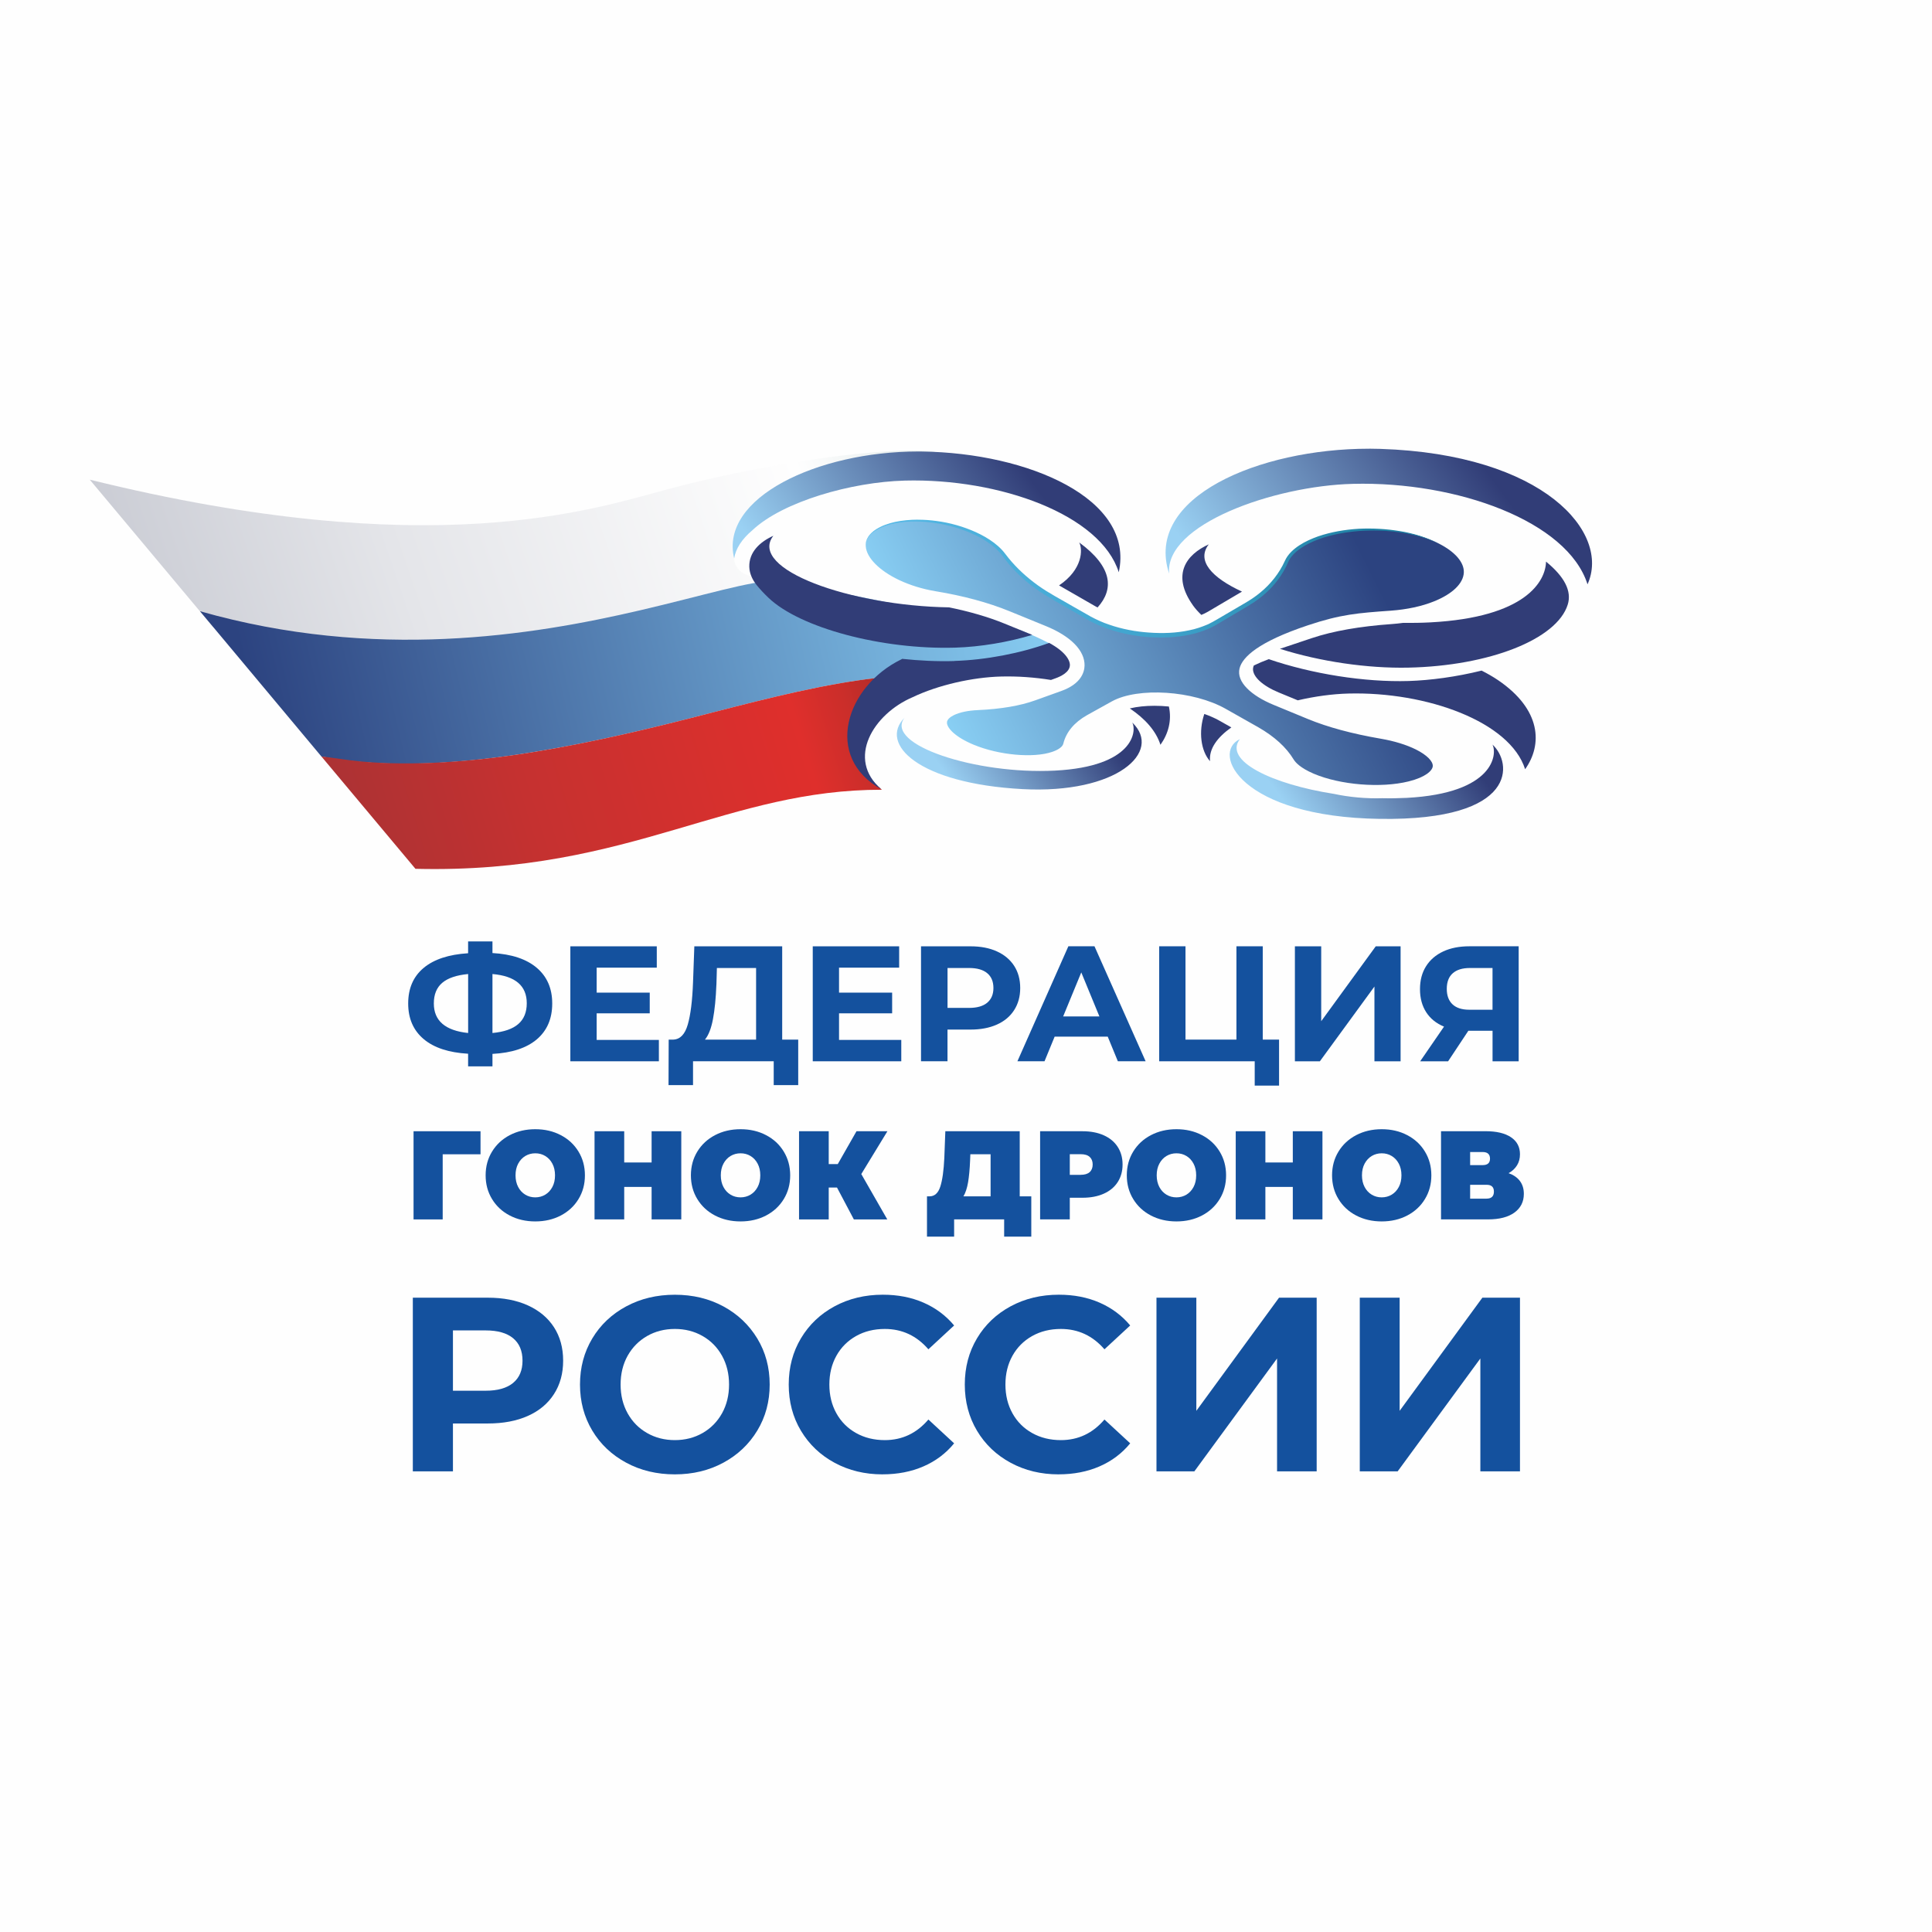 <?xml version="1.0" encoding="UTF-8"?> <svg xmlns="http://www.w3.org/2000/svg" xmlns:xlink="http://www.w3.org/1999/xlink" xmlns:xodm="http://www.corel.com/coreldraw/odm/2003" xml:space="preserve" width="197.278mm" height="197.278mm" version="1.1" style="shape-rendering:geometricPrecision; text-rendering:geometricPrecision; image-rendering:optimizeQuality; fill-rule:evenodd; clip-rule:evenodd" viewBox="0 0 608.68 608.68"> <defs> <style type="text/css"> .fil0 {fill:#FEFEFE} .fil1 {fill:#14519E;fill-rule:nonzero} .fil14 {fill:url(#id1)} .fil4 {fill:url(#id2)} .fil8 {fill:url(#id3)} .fil11 {fill:url(#id4)} .fil10 {fill:url(#id5)} .fil9 {fill:url(#id6)} .fil6 {fill:url(#id7)} .fil13 {fill:url(#id8)} .fil3 {fill:url(#id9)} .fil2 {fill:url(#id10)} .fil5 {fill:url(#id11)} .fil7 {fill:url(#id12)} .fil12 {fill:url(#id13)} </style> <clipPath id="id0"> <rect width="608.68" height="608.68"></rect> </clipPath> <linearGradient id="id1" gradientUnits="userSpaceOnUse" x1="452.5" y1="225.18" x2="408.42" y2="257.84"> <stop offset="0" style="stop-opacity:1; stop-color:#313D77"></stop> <stop offset="1" style="stop-opacity:1; stop-color:#9AD1F3"></stop> </linearGradient> <linearGradient id="id2" gradientUnits="userSpaceOnUse" x1="111.03" y1="267.24" x2="276.77" y2="216.12"> <stop offset="0" style="stop-opacity:1; stop-color:#AC3234"></stop> <stop offset="0.329" style="stop-opacity:1; stop-color:#C53130"></stop> <stop offset="0.839" style="stop-opacity:1; stop-color:#DF2F2C"></stop> <stop offset="0.933" style="stop-opacity:1; stop-color:#CB2E2A"></stop> <stop offset="1" style="stop-opacity:1; stop-color:#B62C28"></stop> </linearGradient> <linearGradient id="id3" gradientUnits="userSpaceOnUse" x1="428.35" y1="172.3" x2="302.61" y2="234.78"> <stop offset="0" style="stop-opacity:1; stop-color:#2C4380"></stop> <stop offset="1" style="stop-opacity:1; stop-color:#88CEF3"></stop> </linearGradient> <linearGradient id="id4" gradientUnits="userSpaceOnUse" xlink:href="#id1" x1="323.04" y1="148.55" x2="255.84" y2="196.97"> </linearGradient> <linearGradient id="id5" gradientUnits="userSpaceOnUse" x1="428.69" y1="129.96" x2="295.95" y2="210.92"> <stop offset="0" style="stop-opacity:1; stop-color:#197B9D"></stop> <stop offset="1" style="stop-opacity:1; stop-color:#59BEEC"></stop> </linearGradient> <linearGradient id="id6" gradientUnits="userSpaceOnUse" x1="280.75" y1="211.53" x2="358.3" y2="251.16"> <stop offset="0" style="stop-opacity:1; stop-color:#313D77"></stop> <stop offset="1" style="stop-opacity:1; stop-color:#313D77"></stop> </linearGradient> <linearGradient id="id7" gradientUnits="userSpaceOnUse" xlink:href="#id6" x1="384.55" y1="161.11" x2="484.26" y2="209.7"> </linearGradient> <linearGradient id="id8" gradientUnits="userSpaceOnUse" xlink:href="#id1" x1="339.3" y1="219.07" x2="300.64" y2="247.43"> </linearGradient> <linearGradient id="id9" gradientUnits="userSpaceOnUse" xlink:href="#id3" x1="80.29" y1="224.95" x2="327.57" y2="166.77"> </linearGradient> <linearGradient id="id10" gradientUnits="userSpaceOnUse" x1="46.41" y1="203.22" x2="285.08" y2="121.84"> <stop offset="0" style="stop-opacity:1; stop-color:#CBCDD5"></stop> <stop offset="0.329" style="stop-opacity:1; stop-color:#E4E5E9"></stop> <stop offset="0.839" style="stop-opacity:1; stop-color:#FEFEFE"></stop> <stop offset="0.933" style="stop-opacity:1; stop-color:#EFF3F3"></stop> <stop offset="1" style="stop-opacity:1; stop-color:#DFE8E8"></stop> </linearGradient> <linearGradient id="id11" gradientUnits="userSpaceOnUse" xlink:href="#id6" x1="387.92" y1="208.19" x2="475" y2="250.57"> </linearGradient> <linearGradient id="id12" gradientUnits="userSpaceOnUse" xlink:href="#id6" x1="244.87" y1="158.69" x2="338.9" y2="203.28"> </linearGradient> <linearGradient id="id13" gradientUnits="userSpaceOnUse" xlink:href="#id1" x1="468.41" y1="148.31" x2="395.64" y2="201.9"> </linearGradient> </defs> <g id="Слой_x0020_1">  <g style="clip-path:url(#id0)"> <image x="0" y="-0" width="608.68" height="608.68"></image> </g> <rect class="fil0" y="0" width="608.68" height="608.68"></rect> <g id="_2402163787984"> <path class="fil1" d="M173.98 316.14c0,4.8 -1.62,8.56 -4.86,11.31 -3.24,2.74 -7.9,4.27 -13.97,4.58l0 3.93 -7.67 0 0 -3.98c-6.11,-0.35 -10.78,-1.89 -14.02,-4.63 -3.24,-2.74 -4.86,-6.48 -4.86,-11.2 0,-4.76 1.62,-8.49 4.86,-11.2 3.24,-2.71 7.92,-4.25 14.02,-4.63l0 -3.73 7.67 0 0 3.67c6.07,0.34 10.73,1.9 13.97,4.66 3.24,2.76 4.86,6.5 4.86,11.23zm-18.83 9.31c3.64,-0.34 6.35,-1.28 8.13,-2.82 1.78,-1.53 2.68,-3.72 2.68,-6.55 0,-5.52 -3.6,-8.59 -10.81,-9.21l0 18.58zm-18.47 -9.31c0,5.45 3.6,8.55 10.81,9.31l0 -18.58c-3.67,0.35 -6.39,1.27 -8.16,2.77 -1.77,1.5 -2.65,3.67 -2.65,6.49z"></path> <polygon class="fil1" points="207.58,327.63 207.58,334.36 179.69,334.36 179.69,298.14 206.92,298.14 206.92,304.86 187.98,304.86 187.98,312.73 204.7,312.73 204.7,319.25 187.98,319.25 187.98,327.63 "></polygon> <polygon class="fil1" points="283.95,327.63 283.95,334.36 256.06,334.36 256.06,298.14 283.28,298.14 283.28,304.86 264.34,304.86 264.34,312.73 281.07,312.73 281.07,319.25 264.34,319.25 264.34,327.63 "></polygon> <path class="fil1" d="M305.77 298.14c3.19,0 5.96,0.53 8.31,1.6 2.35,1.07 4.16,2.59 5.43,4.55 1.27,1.97 1.91,4.3 1.91,6.99 0,2.66 -0.64,4.98 -1.91,6.96 -1.27,1.98 -3.08,3.5 -5.43,4.55 -2.35,1.05 -5.12,1.58 -8.31,1.58l-7.26 0 0 9.99 -8.34 0 0 -36.22 15.59 0zm-0.46 19.4c2.51,0 4.41,-0.54 5.71,-1.63 1.3,-1.09 1.96,-2.63 1.96,-4.63 0,-2.04 -0.65,-3.6 -1.96,-4.68 -1.3,-1.09 -3.21,-1.63 -5.71,-1.63l-6.79 0 0 12.57 6.79 0z"></path> <path class="fil1" d="M348.99 326.59l-16.72 0 -3.19 7.76 -8.54 0 16.05 -36.22 8.23 0 16.11 36.22 -8.75 0 -3.19 -7.76zm-2.62 -6.36l-5.71 -13.87 -5.71 13.87 11.42 0z"></path> <polygon class="fil1" points="402.97,327.53 402.97,342.02 395.3,342.02 395.3,334.36 365.2,334.36 365.2,298.13 373.49,298.13 373.49,327.53 389.54,327.53 389.54,298.13 397.83,298.13 397.83,327.53 "></polygon> <polygon class="fil1" points="407.96,298.14 416.25,298.14 416.25,321.73 433.43,298.14 441.26,298.14 441.26,334.36 433.02,334.36 433.02,310.81 415.83,334.36 407.96,334.36 "></polygon> <path class="fil1" d="M478.46 298.14l0 36.22 -8.23 0 0 -9.62 -7.62 0 -6.38 9.62 -8.8 0 7.51 -10.92c-2.43,-1 -4.3,-2.51 -5.61,-4.53 -1.3,-2.02 -1.96,-4.44 -1.96,-7.27 0,-2.79 0.63,-5.2 1.91,-7.22 1.27,-2.02 3.07,-3.57 5.4,-4.66 2.33,-1.09 5.08,-1.63 8.24,-1.63l15.54 0zm-15.34 6.83c-2.37,0 -4.18,0.55 -5.43,1.66 -1.25,1.1 -1.88,2.74 -1.88,4.92 0,2.1 0.6,3.72 1.8,4.86 1.2,1.14 2.97,1.71 5.3,1.71l7.31 0 0 -13.14 -7.1 0z"></path> <path class="fil1" d="M251.48 327.53l0 14.33 -7.72 0 0 -7.5 -25.42 0 0 7.5 -7.72 0 0.05 -14.33 1.44 0c2.16,-0.07 3.69,-1.66 4.58,-4.76 0.89,-3.1 1.44,-7.54 1.65,-13.3l0.41 -11.33 27.68 0 0 29.39 5.04 0zm-25.78 -17.28c-0.17,4.31 -0.53,7.93 -1.08,10.84 -0.55,2.91 -1.39,5.06 -2.52,6.44l16.11 0 0 -22.56 -12.35 0 -0.15 5.28z"></path> <polygon class="fil1" points="151.39,363.66 139.47,363.66 139.47,384.18 130.29,384.18 130.29,356.4 151.39,356.4 "></polygon> <path class="fil1" d="M168.64 384.81c-2.98,0 -5.66,-0.62 -8.04,-1.86 -2.38,-1.24 -4.24,-2.97 -5.58,-5.18 -1.35,-2.21 -2.02,-4.7 -2.02,-7.48 0,-2.78 0.67,-5.27 2.02,-7.48 1.35,-2.21 3.21,-3.94 5.58,-5.18 2.38,-1.24 5.06,-1.87 8.04,-1.87 2.98,0 5.66,0.62 8.04,1.87 2.38,1.24 4.24,2.97 5.58,5.18 1.35,2.21 2.02,4.7 2.02,7.48 0,2.78 -0.67,5.27 -2.02,7.48 -1.34,2.21 -3.21,3.94 -5.58,5.18 -2.38,1.24 -5.06,1.86 -8.04,1.86zm0 -7.58c1.16,0 2.21,-0.29 3.15,-0.85 0.94,-0.57 1.68,-1.37 2.24,-2.42 0.56,-1.05 0.83,-2.27 0.83,-3.67 0,-1.4 -0.28,-2.63 -0.83,-3.67 -0.55,-1.05 -1.3,-1.85 -2.24,-2.42 -0.94,-0.57 -1.99,-0.85 -3.15,-0.85 -1.16,0 -2.21,0.29 -3.15,0.85 -0.94,0.57 -1.68,1.37 -2.24,2.42 -0.56,1.05 -0.83,2.27 -0.83,3.67 0,1.4 0.28,2.62 0.83,3.67 0.55,1.05 1.3,1.85 2.24,2.42 0.94,0.57 1.99,0.85 3.15,0.85z"></path> <polygon class="fil1" points="214.64,356.4 214.64,384.17 205.29,384.17 205.29,373.94 196.66,373.94 196.66,384.17 187.31,384.17 187.31,356.4 196.66,356.4 196.66,366.24 205.29,366.24 205.29,356.4 "></polygon> <path class="fil1" d="M233.31 384.81c-2.98,0 -5.66,-0.62 -8.04,-1.86 -2.38,-1.24 -4.24,-2.97 -5.58,-5.18 -1.35,-2.21 -2.02,-4.7 -2.02,-7.48 0,-2.78 0.67,-5.27 2.02,-7.48 1.35,-2.21 3.21,-3.94 5.58,-5.18 2.38,-1.24 5.06,-1.87 8.04,-1.87 2.98,0 5.66,0.62 8.04,1.87 2.38,1.24 4.24,2.97 5.58,5.18 1.35,2.21 2.02,4.7 2.02,7.48 0,2.78 -0.67,5.27 -2.02,7.48 -1.34,2.21 -3.21,3.94 -5.58,5.18 -2.38,1.24 -5.06,1.86 -8.04,1.86zm0 -7.58c1.16,0 2.21,-0.29 3.15,-0.85 0.94,-0.57 1.68,-1.37 2.24,-2.42 0.56,-1.05 0.83,-2.27 0.83,-3.67 0,-1.4 -0.28,-2.63 -0.83,-3.67 -0.55,-1.05 -1.3,-1.85 -2.24,-2.42 -0.94,-0.57 -1.99,-0.85 -3.15,-0.85 -1.16,0 -2.21,0.29 -3.15,0.85 -0.94,0.57 -1.68,1.37 -2.24,2.42 -0.56,1.05 -0.83,2.27 -0.83,3.67 0,1.4 0.28,2.62 0.83,3.67 0.55,1.05 1.3,1.85 2.24,2.42 0.94,0.57 1.99,0.85 3.15,0.85z"></path> <polygon class="fil1" points="271.35,369.89 279.54,384.18 269.01,384.18 263.7,374.14 261.09,374.14 261.09,384.18 251.74,384.18 251.74,356.4 261.09,356.4 261.09,366.75 263.94,366.75 269.84,356.4 279.58,356.4 "></polygon> <path class="fil1" d="M324.91 376.91l0 12.7 -8.55 0 0 -5.44 -15.76 0 0 5.44 -8.55 0 0 -12.7 0.79 0c1.61,0 2.74,-1.02 3.4,-3.06 0.66,-2.04 1.08,-5.04 1.27,-9.01l0.32 -8.45 23.44 0 0 20.52 3.64 0zm-19.28 -11.27c-0.11,2.67 -0.32,4.94 -0.63,6.81 -0.32,1.86 -0.8,3.35 -1.47,4.46l8.56 0 0 -13.26 -6.38 0 -0.08 1.99z"></path> <path class="fil1" d="M341.04 356.4c2.56,0 4.79,0.42 6.69,1.27 1.9,0.85 3.37,2.06 4.4,3.65 1.03,1.59 1.54,3.44 1.54,5.55 0,2.12 -0.51,3.97 -1.54,5.56 -1.03,1.59 -2.49,2.8 -4.4,3.65 -1.9,0.85 -4.13,1.27 -6.69,1.27l-4 0 0 6.82 -9.35 0 0 -27.78 13.35 0zm-0.59 13.73c1.27,0 2.22,-0.28 2.85,-0.85 0.63,-0.57 0.95,-1.37 0.95,-2.4 0,-1.03 -0.32,-1.83 -0.95,-2.4 -0.63,-0.57 -1.58,-0.85 -2.85,-0.85l-3.41 0 0 6.51 3.41 0z"></path> <path class="fil1" d="M370.64 384.81c-2.98,0 -5.66,-0.62 -8.04,-1.86 -2.38,-1.24 -4.24,-2.97 -5.58,-5.18 -1.35,-2.21 -2.02,-4.7 -2.02,-7.48 0,-2.78 0.67,-5.27 2.02,-7.48 1.35,-2.21 3.21,-3.94 5.58,-5.18 2.38,-1.24 5.06,-1.87 8.04,-1.87 2.98,0 5.66,0.62 8.04,1.87 2.38,1.24 4.24,2.97 5.58,5.18 1.35,2.21 2.02,4.7 2.02,7.48 0,2.78 -0.67,5.27 -2.02,7.48 -1.35,2.21 -3.21,3.94 -5.58,5.18 -2.38,1.24 -5.06,1.86 -8.04,1.86zm0 -7.58c1.16,0 2.21,-0.29 3.15,-0.85 0.94,-0.57 1.68,-1.37 2.24,-2.42 0.56,-1.05 0.83,-2.27 0.83,-3.67 0,-1.4 -0.28,-2.63 -0.83,-3.67 -0.55,-1.05 -1.3,-1.85 -2.24,-2.42 -0.94,-0.57 -1.99,-0.85 -3.15,-0.85 -1.16,0 -2.21,0.29 -3.15,0.85 -0.94,0.57 -1.68,1.37 -2.24,2.42 -0.56,1.05 -0.83,2.27 -0.83,3.67 0,1.4 0.28,2.62 0.83,3.67 0.55,1.05 1.3,1.85 2.24,2.42 0.94,0.57 1.99,0.85 3.15,0.85z"></path> <polygon class="fil1" points="416.64,356.4 416.64,384.17 407.3,384.17 407.3,373.94 398.66,373.94 398.66,384.17 389.32,384.17 389.32,356.4 398.66,356.4 398.66,366.24 407.3,366.24 407.3,356.4 "></polygon> <path class="fil1" d="M435.31 384.81c-2.98,0 -5.66,-0.62 -8.04,-1.86 -2.38,-1.24 -4.24,-2.97 -5.58,-5.18 -1.35,-2.21 -2.02,-4.7 -2.02,-7.48 0,-2.78 0.67,-5.27 2.02,-7.48 1.34,-2.21 3.21,-3.94 5.58,-5.18 2.38,-1.24 5.06,-1.87 8.04,-1.87 2.98,0 5.66,0.62 8.04,1.87 2.38,1.24 4.24,2.97 5.58,5.18 1.35,2.21 2.02,4.7 2.02,7.48 0,2.78 -0.67,5.27 -2.02,7.48 -1.34,2.21 -3.21,3.94 -5.58,5.18 -2.38,1.24 -5.06,1.86 -8.04,1.86zm0 -7.58c1.16,0 2.21,-0.29 3.15,-0.85 0.94,-0.57 1.68,-1.37 2.24,-2.42 0.56,-1.05 0.83,-2.27 0.83,-3.67 0,-1.4 -0.28,-2.63 -0.83,-3.67 -0.55,-1.05 -1.3,-1.85 -2.24,-2.42 -0.94,-0.57 -1.99,-0.85 -3.15,-0.85 -1.16,0 -2.21,0.29 -3.15,0.85 -0.94,0.57 -1.68,1.37 -2.24,2.42 -0.56,1.05 -0.83,2.27 -0.83,3.67 0,1.4 0.28,2.62 0.83,3.67 0.55,1.05 1.3,1.85 2.24,2.42 0.94,0.57 1.99,0.85 3.15,0.85z"></path> <path class="fil1" d="M475.29 369.61c1.56,0.56 2.75,1.38 3.57,2.48 0.82,1.1 1.23,2.44 1.23,4.03 0,2.49 -0.98,4.45 -2.95,5.89 -1.97,1.44 -4.74,2.16 -8.33,2.16l-14.81 0 0 -27.78 14.06 0c3.43,0 6.09,0.63 7.98,1.9 1.89,1.27 2.83,3.05 2.83,5.36 0,1.32 -0.31,2.49 -0.93,3.49 -0.62,1 -1.5,1.83 -2.64,2.46zm-12.12 -2.54l3.96 0c1.53,0 2.3,-0.68 2.3,-2.02 0,-1.4 -0.77,-2.1 -2.3,-2.1l-3.96 0 0 4.13zm5.19 10.56c1.53,0 2.3,-0.74 2.3,-2.22 0,-1.43 -0.76,-2.14 -2.3,-2.14l-5.19 0 0 4.37 5.19 0z"></path> <path class="fil1" d="M153.7 408.84c4.84,0 9.03,0.81 12.6,2.42 3.56,1.62 6.31,3.91 8.23,6.88 1.92,2.97 2.89,6.49 2.89,10.56 0,4.01 -0.96,7.52 -2.89,10.51 -1.92,3 -4.67,5.29 -8.23,6.88 -3.56,1.59 -7.76,2.38 -12.6,2.38l-11 0 0 15.09 -12.64 0 0 -54.72 23.64 0zm-0.7 29.31c3.8,0 6.68,-0.82 8.66,-2.46 1.98,-1.64 2.96,-3.97 2.96,-7 0,-3.08 -0.99,-5.43 -2.96,-7.08 -1.98,-1.64 -4.86,-2.46 -8.66,-2.46l-10.3 0 0 19 10.3 0z"></path> <path class="fil1" d="M212.61 464.5c-5.67,0 -10.78,-1.22 -15.33,-3.68 -4.55,-2.45 -8.11,-5.82 -10.69,-10.12 -2.57,-4.3 -3.86,-9.13 -3.86,-14.5 0,-5.37 1.29,-10.2 3.86,-14.5 2.57,-4.3 6.14,-7.67 10.69,-10.12 4.55,-2.45 9.66,-3.67 15.33,-3.67 5.67,0 10.77,1.22 15.29,3.67 4.53,2.45 8.09,5.83 10.69,10.12 2.6,4.3 3.9,9.13 3.9,14.5 0,5.37 -1.3,10.2 -3.9,14.5 -2.6,4.3 -6.16,7.67 -10.69,10.12 -4.53,2.45 -9.62,3.68 -15.29,3.68zm0 -10.79c3.22,0 6.14,-0.74 8.74,-2.23 2.6,-1.49 4.64,-3.56 6.12,-6.21 1.48,-2.66 2.22,-5.68 2.22,-9.07 0,-3.39 -0.74,-6.41 -2.22,-9.07 -1.48,-2.66 -3.52,-4.73 -6.12,-6.21 -2.6,-1.49 -5.51,-2.23 -8.74,-2.23 -3.22,0 -6.14,0.74 -8.74,2.23 -2.6,1.49 -4.64,3.56 -6.13,6.21 -1.48,2.66 -2.22,5.68 -2.22,9.07 0,3.39 0.74,6.41 2.22,9.07 1.48,2.66 3.52,4.73 6.13,6.21 2.6,1.49 5.51,2.23 8.74,2.23z"></path> <path class="fil1" d="M278.06 464.5c-5.57,0 -10.6,-1.21 -15.1,-3.64 -4.5,-2.42 -8.03,-5.79 -10.61,-10.08 -2.58,-4.3 -3.86,-9.16 -3.86,-14.58 0,-5.42 1.29,-10.28 3.86,-14.58 2.58,-4.3 6.11,-7.66 10.61,-10.08 4.5,-2.42 9.56,-3.64 15.17,-3.64 4.73,0 9.01,0.83 12.83,2.5 3.82,1.67 7.03,4.07 9.64,7.19l-8.11 7.51c-3.69,-4.27 -8.27,-6.41 -13.73,-6.41 -3.38,0 -6.4,0.74 -9.05,2.23 -2.65,1.49 -4.72,3.56 -6.2,6.21 -1.48,2.66 -2.22,5.68 -2.22,9.07 0,3.39 0.74,6.41 2.22,9.07 1.48,2.66 3.55,4.73 6.2,6.21 2.65,1.49 5.67,2.23 9.05,2.23 5.46,0 10.04,-2.16 13.73,-6.49l8.11 7.5c-2.6,3.18 -5.82,5.6 -9.67,7.27 -3.85,1.67 -8.14,2.5 -12.87,2.5z"></path> <path class="fil1" d="M333.53 464.5c-5.57,0 -10.6,-1.21 -15.1,-3.64 -4.5,-2.42 -8.04,-5.79 -10.61,-10.08 -2.57,-4.3 -3.86,-9.16 -3.86,-14.58 0,-5.42 1.29,-10.28 3.86,-14.58 2.57,-4.3 6.11,-7.66 10.61,-10.08 4.5,-2.42 9.56,-3.64 15.17,-3.64 4.73,0 9.01,0.83 12.83,2.5 3.82,1.67 7.04,4.07 9.64,7.19l-8.11 7.51c-3.69,-4.27 -8.27,-6.41 -13.73,-6.41 -3.38,0 -6.4,0.74 -9.05,2.23 -2.65,1.49 -4.72,3.56 -6.2,6.21 -1.48,2.66 -2.22,5.68 -2.22,9.07 0,3.39 0.74,6.41 2.22,9.07 1.48,2.66 3.55,4.73 6.2,6.21 2.65,1.49 5.67,2.23 9.05,2.23 5.46,0 10.04,-2.16 13.73,-6.49l8.11 7.5c-2.6,3.18 -5.82,5.6 -9.67,7.27 -3.85,1.67 -8.14,2.5 -12.87,2.5z"></path> <polygon class="fil1" points="364.35,408.84 376.91,408.84 376.91,444.48 402.96,408.84 414.82,408.84 414.82,463.56 402.34,463.56 402.34,427.99 376.28,463.56 364.35,463.56 "></polygon> <polygon class="fil1" points="428.4,408.84 440.96,408.84 440.96,444.48 467.02,408.84 478.87,408.84 478.87,463.56 466.39,463.56 466.39,427.99 440.33,463.56 428.4,463.56 "></polygon> </g> <path class="fil2" d="M210.61 154.07c-23.79,6.37 -74.57,23.62 -182.33,-2.95l0 0 38.82 46.38c3.6,0.56 6.83,1.28 10.28,1.89l0 0c17.44,3.08 40.12,3.35 64.29,2.89l0 0c21.5,-0.41 39.13,-4.15 58.37,-8.03l0 0 18.61 -2.12c16.83,-3.39 13.27,-7.46 21.5,-9.32l0 0c-1.68,-0.48 -3.02,-0.9 -3.74,-1.26l0 0 -2.12 -0.85c-1.82,-1.14 -3.11,-2.93 -2.96,-5.07l0 0c0.33,-4.91 1.84,-8.37 3.38,-9.3l0 0c32.99,-19.88 73.16,-16.07 65.98,-21.99l0 0c-1.99,-1.64 -6.92,-2.36 -13.69,-2.36l0 0c-18.77,0 -51.8,5.5 -76.39,12.09zm36.37 27.91c-2.96,0.17 -5.15,0.46 -6.83,0.83l0 0c3.92,1.13 9.65,2.61 13.44,4.55l0 0c-0.16,-0.19 -0.32,-0.38 -0.48,-0.57l0 0c-2.04,-2.41 -4.38,-4.81 -6.03,-4.81l0 0c-0.03,0 -0.06,0 -0.09,0zm10.51 9.3c-0.12,-1.48 -1.68,-2.78 -3.91,-3.92l0 0c2.24,2.69 4.01,5.14 3.91,3.92l0 0z"></path> <path class="fil3" d="M244.46 182.95l-0.05 0c-7.88,0 -22.7,4.65 -42.63,9.3l0 0c-34.28,8 -83.67,16 -138.77,0.32l38.26 45.77c20.5,4 44.66,2.19 66.31,-1.32l0 0c20,-3.24 39.1,-7.92 56.63,-12.48l0 0 0.16 -0.03c18.57,-4.81 35.75,-9.07 51.73,-10.9l0 0c3.32,-0.38 6.56,-0.41 8.69,0.07l0 0c1.24,0.28 47.61,-10.11 46.76,-10.53l0 0 -3.38 -1.69c0,0 -2.54,-1.27 -6.77,-2.96l0 0c-2.24,-0.9 -72.32,-14.8 -74.01,-15.22l0 0c-0.83,-0.21 -1.82,-0.31 -2.94,-0.31z"></path> <path class="fil4" d="M276.11 213.6c-15.96,1.83 -33.11,6.07 -51.65,10.87l0 0 -0.13 0.03c-17.55,4.56 -36.72,9.26 -56.76,12.51l0 0c-21.64,3.51 -41.73,4.45 -57.21,2.52l0 0c-3.05,-0.38 -5.91,-0.87 -9.09,-1.2l0 0 29.62 35.39c34.53,0.85 59.34,-5.79 82.02,-12.42l0 0c21.42,-6.26 40.94,-12.53 64.95,-12.49l0 0c0,0 -2.12,-1.69 -3.38,-3.38l0 0c-1.44,-1.91 -2.96,-4.65 -2.96,-5.92l0 0 1.69 -9.73c-0.31,-0.65 12.84,-15.83 11.6,-16.11l0 0c-1.09,-0.24 -2.47,-0.35 -4,-0.35l0 0c-1.47,0 -3.07,0.1 -4.7,0.29l0 0z"></path> <path class="fil5" d="M395.02 209.65c-0.14,0.35 -0.24,0.7 -0.26,1.05l0 0c-0.09,2.5 3.02,5.36 8.1,7.46l0 0 6.01 2.48c5.39,-1.26 10.93,-2.01 15.97,-2.14l0 0c24.69,-0.63 50.91,8.89 55.65,23.84l0 0c5.54,-7.75 5.11,-18.8 -8.53,-28.06l0 0c-1.58,-1.07 -3.33,-2.07 -5.18,-3.01l0 0c-7.97,1.98 -16.18,3.07 -22.97,3.28l0 0c-14,0.42 -30.5,-2.25 -44.09,-6.88 -1.64,0.61 -3.21,1.27 -4.7,1.99zm-13.8 30.15c-0.37,-3.89 2.3,-7.51 6.72,-10.63l0 0 -3.83 -2.16c-1.41,-0.8 -3.01,-1.48 -4.69,-2.08l0 0c-1.89,5.59 -1.08,11.66 1.8,14.88l0 0z"></path> <path class="fil6" d="M375.85 190.74c0.73,1.03 1.64,2.02 2.64,2.99l0 0c0.73,-0.31 1.44,-0.64 2.08,-1.02l0 0 10.53 -6.21c0.06,-0.04 0.12,-0.08 0.18,-0.12l0 0c-9.57,-4.42 -14.4,-9.77 -10.46,-14.88l0 0c-6.99,3.17 -11.9,9.47 -4.97,19.23zm74.78 5.34c-2.84,0.15 -5.72,0.19 -8.61,0.16l0 0c-1.16,0.15 -2.33,0.29 -3.53,0.37l0 0c-10.04,0.71 -18.5,2.19 -25.15,4.42l0 0 -10.1 3.38c12.67,4.03 27.63,6.2 40.44,5.93l0 0c25.57,-0.54 46.85,-8.94 50.24,-19.87l0 0c1.32,-4.23 -1.01,-8.77 -6.84,-13.53l0 0c-0.13,6.19 -6.38,17.56 -36.45,19.14l0 0z"></path> <path class="fil7" d="M236.07 178.59c0.06,2.1 0.98,4.06 2.28,5.7l0 0c0.99,1.24 2.23,2.58 3.75,4.03l0 0c9.91,9.5 35.77,16.41 58.87,15.72l0 0c7.89,-0.24 16.59,-1.7 24.24,-4.01l0 0 -8.72 -3.56c-5.14,-2.1 -11.02,-3.8 -17.48,-5.12l0 0c-31.18,-0.48 -63.44,-12.07 -55.37,-22.55l0 0c-4.28,1.94 -7.69,5.17 -7.57,9.78zm97.58 5.84l11.46 6.59c0.22,0.13 0.46,0.24 0.68,0.36l0 0c5.15,-5.69 4.84,-12.7 -5.78,-20.48l0 0c1.14,2.16 1.15,8.48 -6.36,13.54l0 0z"></path> <path class="fil8" d="M275.8 167.02c-2.16,1.44 -3.18,3.16 -3.04,5.11l0 0c0.26,3.59 4.27,7.65 10.46,10.59l0 0c0.02,0.01 0.04,0.02 0.06,0.03l0 0c3.46,1.63 7.43,2.85 11.48,3.52l0 0c8.75,1.44 16.59,3.56 23.3,6.3l0 0 11.41 4.66c7.88,3.21 12.32,7.75 12.22,12.45l0 0c-0.04,2.03 -1.05,5.76 -7.31,8.01l0 0 -8.27 2.97c-4.72,1.7 -10.79,2.73 -18.05,3.06l0 0c-3.16,0.14 -5.79,0.71 -7.61,1.62l0 0c-0.99,0.5 -2.15,1.31 -2.11,2.38l0 0c0.07,1.73 2.71,4.55 8.48,6.93l0 0c7.87,3.26 18.7,4.25 24.64,2.24l0 0c2.01,-0.68 3.29,-1.61 3.53,-2.57l0 0c0.91,-3.68 3.42,-6.7 7.47,-9l0 0 7.84 -4.35c8.22,-4.55 25.67,-3.42 35.86,2.35l0 0 10.28 5.81c5.09,2.92 8.82,6.33 11.12,10.13l0 0c0.54,0.9 2.08,2.68 6.35,4.5l0 0c8.31,3.55 21.16,4.59 29.89,2.42l0 0c5.36,-1.33 7.44,-3.38 7.59,-4.73l0 0c0.17,-1.56 -1.86,-3.6 -5.3,-5.32l0 0c-2.96,-1.47 -6.8,-2.67 -11.08,-3.4l0 0c-9.01,-1.55 -16.74,-3.64 -22.97,-6.21l0 0 -10.81 -4.46c-6.94,-2.86 -11.79,-7.2 -10.7,-11.5l0 0c0.89,-3.54 5.91,-8.34 21.47,-13.54l0 0c10.39,-3.48 15.8,-3.89 26.19,-4.63l0 0c5.04,-0.36 9.75,-1.37 13.63,-2.94l0 0c5.8,-2.34 9.21,-5.65 9.36,-9.07l0 0c0.14,-3.19 -2.73,-6.52 -7.87,-9.13l0 0c-10.78,-5.49 -28.68,-5.95 -39.88,-1.08l0 0c-4.19,1.82 -6.98,4.12 -8.09,6.64l0 0c-2.38,5.44 -6.45,9.91 -12.09,13.3l0 0 -10.54 6.22c-9.68,5.71 -28.23,4.91 -39.71,-1.67l0 0 -11.98 -6.89c-6.07,-3.55 -11.06,-7.93 -14.82,-13.05l0 0c-1.92,-2.6 -5.2,-5 -9.56,-6.95l0 0c-5.6,-2.51 -12.12,-3.79 -17.97,-3.79l0 0c-5.18,-0 -9.84,1 -12.86,3.03l0 0z"></path> <path class="fil9" d="M300.67 208.26c-5.44,0.16 -10.98,-0.11 -16.44,-0.69l0 0c-0.1,0.07 -0.22,0.13 -0.32,0.2l0 0 0 -0.01c-17.41,8.51 -24.55,30.76 -6.23,40.91 -11.17,-9.53 -2.58,-23.72 9.88,-29.03l0 0c8.01,-3.82 18.83,-6.27 27.86,-6.5l0 0c5.25,-0.13 10.56,0.26 15.69,1.08l0 0 1.44 -0.52c1.67,-0.6 4.47,-1.93 4.52,-4.14l0 0c0.04,-1.74 -1.75,-4.45 -6.54,-7.01l0 0c-8.95,3.27 -20.02,5.39 -29.86,5.68zm55.29 14.94c4.78,3.21 8.25,7.06 9.64,11.45l0 0c2.48,-3.47 3.63,-7.68 2.66,-12.06l0 0c-1.54,-0.15 -3.06,-0.23 -4.55,-0.23l0 0c-2.8,0 -5.45,0.27 -7.75,0.83l0 0z"></path> <path class="fil10" d="M289.3 163.72l-0.09 0 -0.11 0c-2.39,0.01 -4.78,0.23 -7.12,0.72l0 0c-2.12,0.48 -4.21,1.19 -6.04,2.38l0 0c-0.91,0.59 -1.75,1.32 -2.36,2.23l0 0c-0.61,0.9 -0.92,2.01 -0.81,3.09l0 0c-0.07,-1.08 0.27,-2.16 0.9,-3.02l0 0c0.63,-0.87 1.47,-1.56 2.39,-2.11l0 0c1.83,-1.12 3.9,-1.77 6,-2.19l0 0c4.22,-0.77 8.57,-0.67 12.8,-0l0 0c4.24,0.63 8.38,1.86 12.24,3.68l0 0c1.92,0.92 3.77,2 5.43,3.29l0 0c0.83,0.65 1.61,1.36 2.31,2.13l0 0c0.7,0.75 1.28,1.65 1.98,2.52l0 0c2.69,3.45 5.92,6.46 9.46,9.01l0 0c3.56,2.57 7.41,4.55 11.11,6.75l0 0 5.62 3.23c1.93,1.05 3.94,1.98 6.02,2.67l0 0c4.14,1.46 8.47,2.29 12.83,2.62l0 0c4.36,0.28 8.78,0.15 13.08,-0.8l0 0c2.16,-0.42 4.26,-1.16 6.29,-2.04l0 0c2.03,-1 3.8,-2.15 5.68,-3.24l0 0 5.57 -3.3c1.86,-1.08 3.74,-2.3 5.41,-3.72l0 0c3.39,-2.8 6.17,-6.39 7.91,-10.44l0 0c0.78,-1.87 2.35,-3.34 4.08,-4.51l0 0c1.74,-1.19 3.69,-2.07 5.68,-2.82l0 0c4.01,-1.45 8.27,-2.2 12.54,-2.55l0 0c8.52,-0.57 17.36,0.34 25.23,3.97 -3.84,-1.97 -8.04,-3.25 -12.31,-3.94l0 0c-4.27,-0.71 -8.63,-0.95 -12.96,-0.74l0 0c-4.33,0.27 -8.66,0.98 -12.8,2.4l0 0c-2.06,0.74 -4.08,1.62 -5.93,2.84l0 0c-1.83,1.2 -3.6,2.78 -4.54,4.9l0 0c-1.74,3.86 -4.44,7.24 -7.7,9.93l0 0c-1.63,1.36 -3.39,2.5 -5.27,3.58l0 0 -5.59 3.27c-1.86,1.07 -3.72,2.25 -5.58,3.15l0 0c-1.92,0.82 -3.92,1.52 -6.01,1.92l0 0c-4.14,0.9 -8.45,1.01 -12.68,0.71l0 0c-4.24,-0.3 -8.47,-1.08 -12.48,-2.48l0 0c-2.02,-0.66 -3.95,-1.55 -5.81,-2.54l0 0 -5.62 -3.2c-3.72,-2.19 -7.59,-4.15 -11.04,-6.63l0 0c-3.46,-2.49 -6.64,-5.38 -9.32,-8.69l0 0c-0.67,-0.8 -1.28,-1.72 -2.06,-2.54l0 0c-0.76,-0.81 -1.6,-1.55 -2.48,-2.21l0 0c-1.76,-1.33 -3.68,-2.41 -5.67,-3.32l0 0c-3.98,-1.8 -8.22,-2.99 -12.53,-3.55l0 0c-1.87,-0.25 -3.76,-0.39 -5.65,-0.39z"></path> <path class="fil11" d="M289.41 142.25l-0.02 0 -0.02 0 -0.02 0 -0.02 0 -0.02 0 -0.02 0 -0.02 0 -0.02 0 -0.02 0c-31.68,0 -62.58,14.6 -57.93,33.67l0 0c0.49,-3.1 2.39,-6.05 5.85,-8.97l0 0c9.53,-8.91 31.05,-15.1 47.93,-15.54l0 0c29.91,-0.76 61.67,10.76 67.39,28.88l0 0c5.11,-23.14 -28.52,-37.6 -61.95,-38.03l0 0c-0.37,-0.01 -0.74,-0.01 -1.11,-0.01z"></path> <path class="fil12" d="M431.4 141.37l-0.06 0 -0.06 0 -0.06 0c-34.46,0 -70.89,15.26 -62.88,39.34l0 0c-1.46,-15.41 32.89,-27.64 57.91,-28.27l0 0c32.8,-0.84 67.61,11.79 73.9,31.65l0 0c7.35,-16.19 -13.64,-40.99 -65.28,-42.67l0 0c-1.16,-0.04 -2.31,-0.06 -3.48,-0.06z"></path> <path class="fil13" d="M322.13 248.61c29.76,1.58 44.23,-11.76 34.61,-20.96l0 0c1.41,2.65 0.5,13.84 -24.34,15.13l0 0c-24.87,1.3 -53.97,-8.19 -47.41,-16.68l0 0c-8.2,8.23 4.32,20.76 37.15,22.51l0 0z"></path> <path class="fil14" d="M434.71 257.99c43.93,0.62 41.66,-17.88 35.49,-23.41l0 0c1.57,2.95 0.58,15.34 -26.99,16.79l0 0c-2.53,0.13 -5.12,0.17 -7.7,0.11l0 0c-5.04,0.16 -10.39,-0.32 -15.28,-1.37l0 0c-19.4,-3.02 -34.86,-10.42 -29.61,-17.24 -9.19,4.35 0.17,24.5 44.1,25.12l0 0z"></path> </g> </svg> 